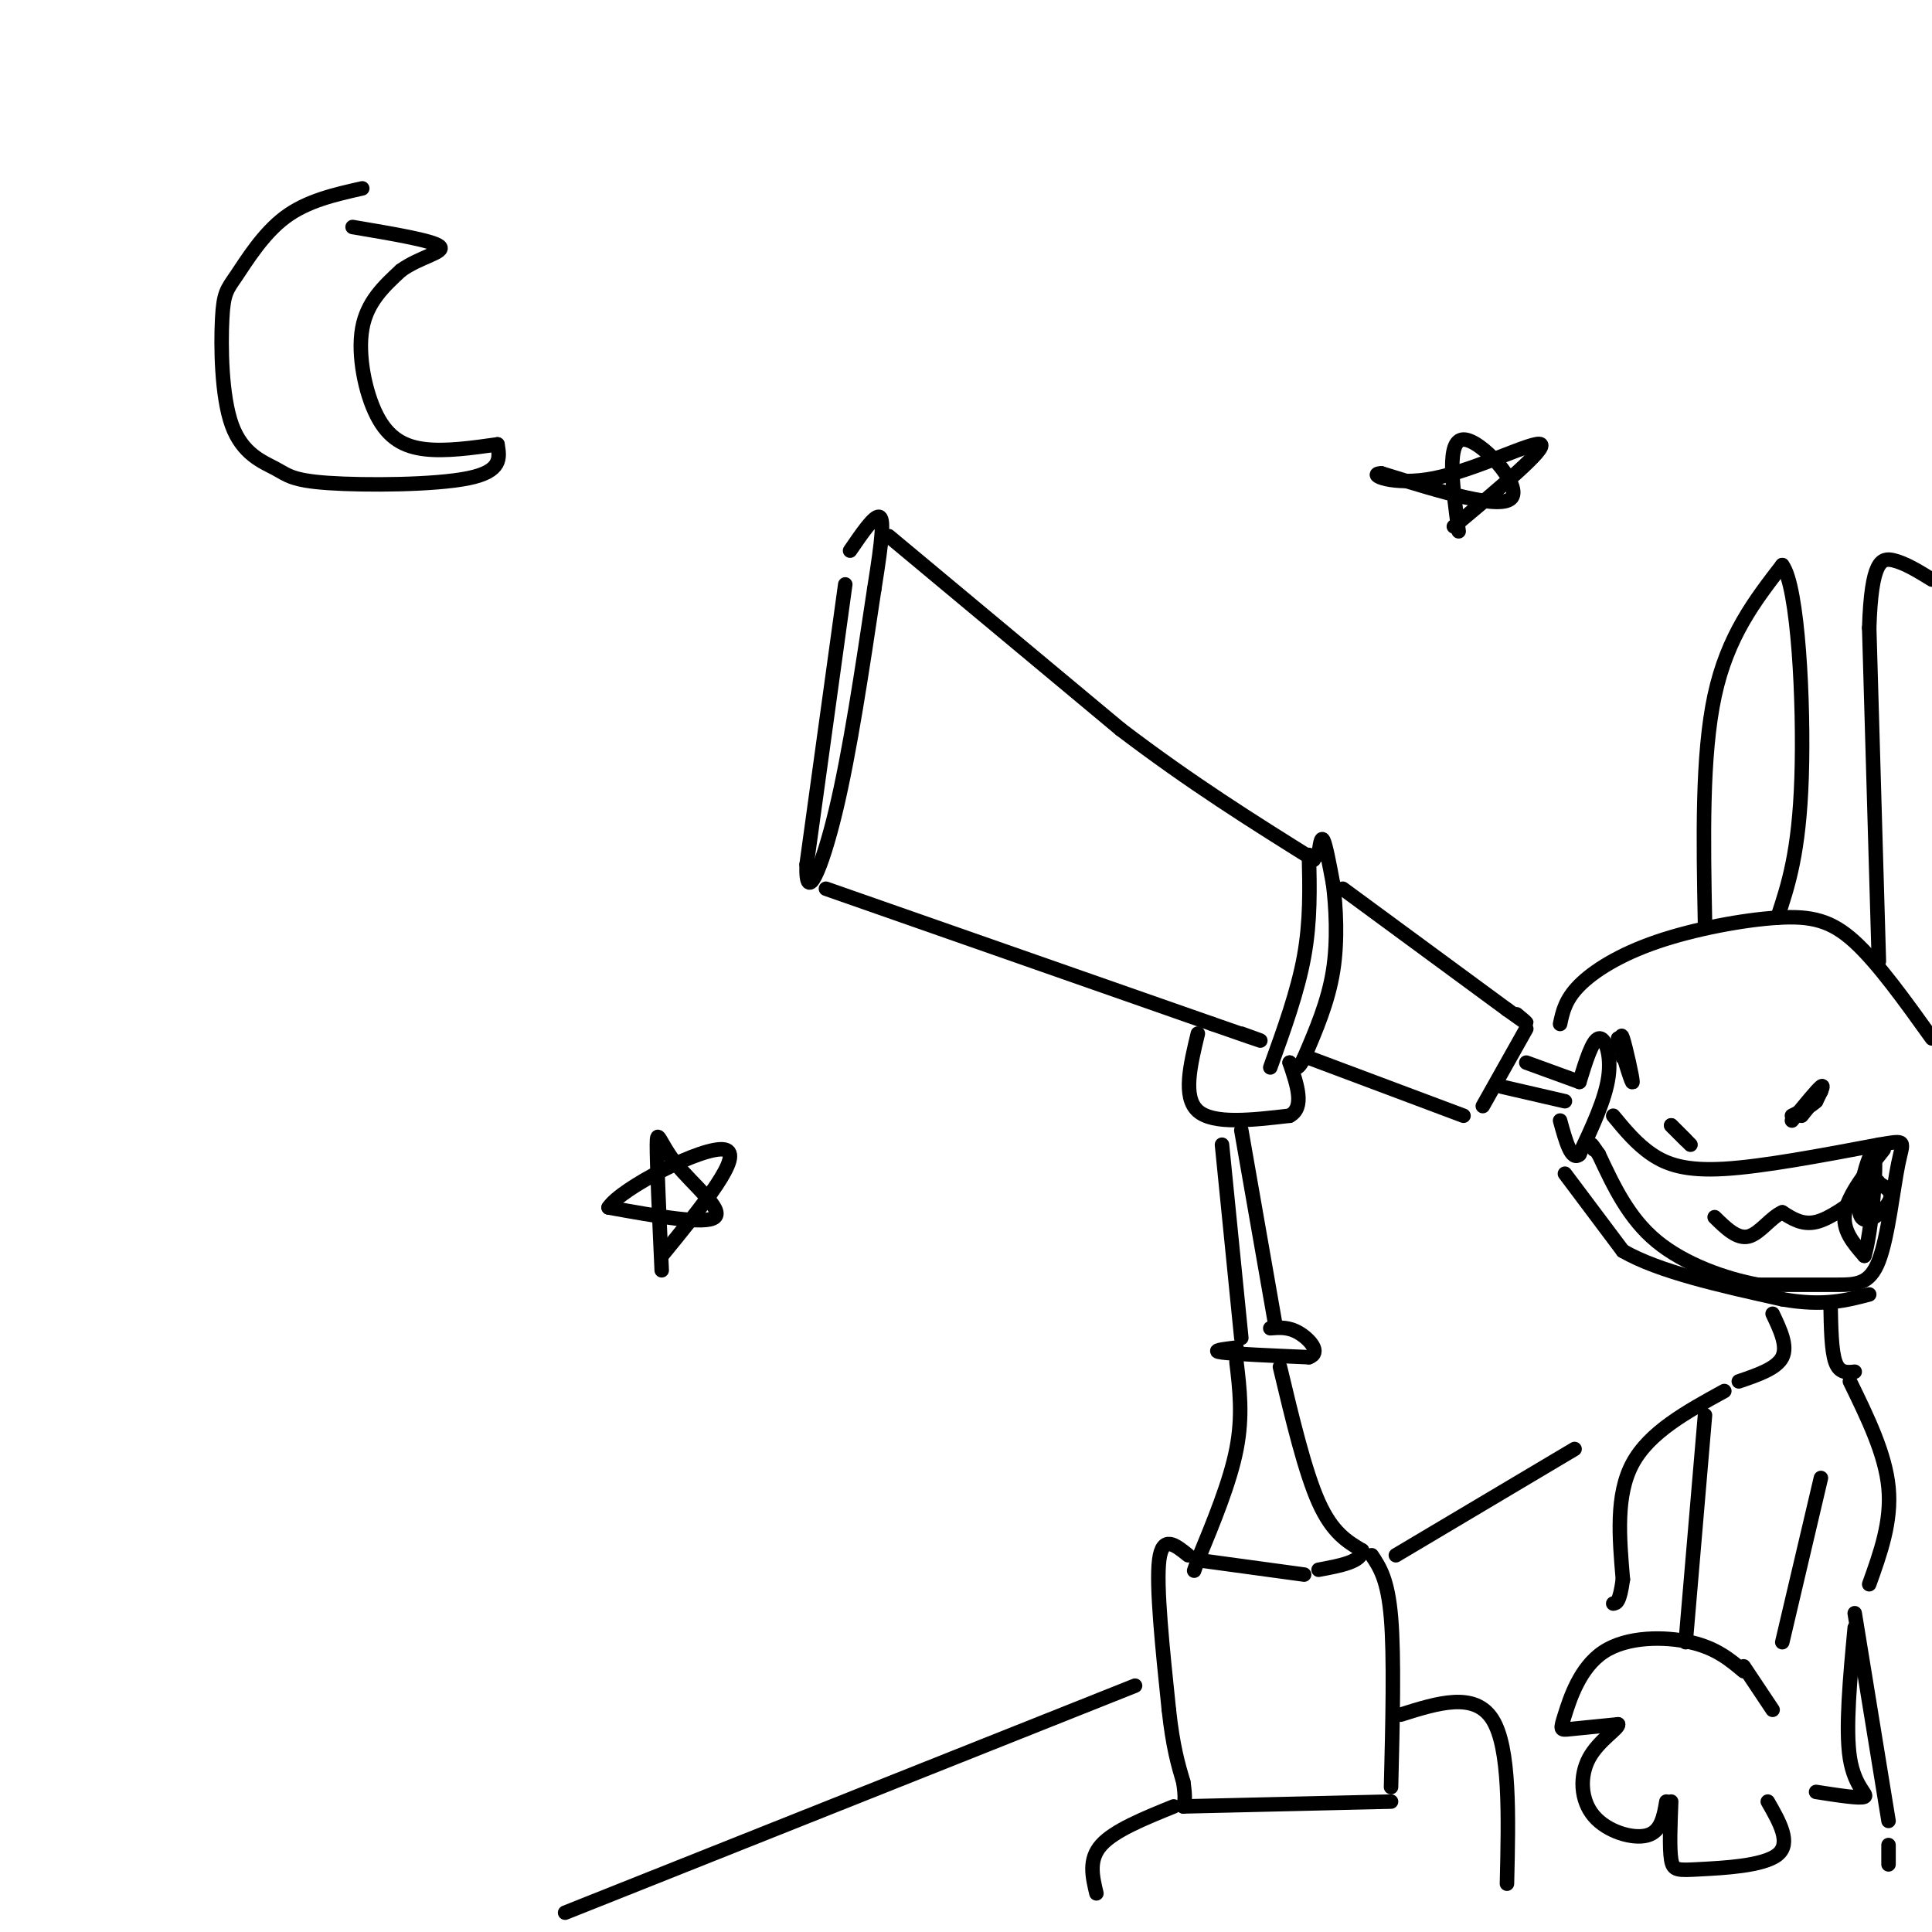 <svg viewBox='0 0 400 400' version='1.1' xmlns='http://www.w3.org/2000/svg' xmlns:xlink='http://www.w3.org/1999/xlink'><g fill='none' stroke='rgb(0,0,0)' stroke-width='3' stroke-linecap='round' stroke-linejoin='round'><path d='M175,121c0.000,0.000 -8.000,58.000 -8,58'/><path d='M167,179c-0.267,8.622 3.067,1.178 6,-11c2.933,-12.178 5.467,-29.089 8,-46'/><path d='M181,122c1.733,-10.800 2.067,-14.800 1,-15c-1.067,-0.200 -3.533,3.400 -6,7'/><path d='M184,111c0.000,0.000 48.000,40.000 48,40'/><path d='M232,151c14.667,11.167 27.333,19.083 40,27'/><path d='M171,184c0.000,0.000 80.000,28.000 80,28'/><path d='M251,212c14.333,5.000 10.167,3.500 6,2'/><path d='M271,177c0.167,6.833 0.333,13.667 -1,21c-1.333,7.333 -4.167,15.167 -7,23'/><path d='M273,177c0.250,-2.000 0.500,-4.000 1,-3c0.500,1.000 1.250,5.000 2,9'/><path d='M276,183c0.578,4.600 1.022,11.600 0,18c-1.022,6.400 -3.511,12.200 -6,18'/><path d='M270,219c-1.500,3.167 -2.250,2.083 -3,1'/><path d='M278,184c0.000,0.000 34.000,25.000 34,25'/><path d='M312,209c6.000,4.333 4.000,2.667 2,1'/><path d='M271,219c0.000,0.000 32.000,12.000 32,12'/><path d='M316,213c0.000,0.000 -9.000,16.000 -9,16'/><path d='M316,220c0.000,0.000 11.000,4.000 11,4'/><path d='M311,225c0.000,0.000 13.000,3.000 13,3'/><path d='M327,224c1.333,-4.333 2.667,-8.667 4,-9c1.333,-0.333 2.667,3.333 2,8c-0.667,4.667 -3.333,10.333 -6,16'/><path d='M327,239c-1.667,1.500 -2.833,-2.750 -4,-7'/><path d='M323,212c0.534,-2.522 1.069,-5.043 4,-8c2.931,-2.957 8.260,-6.349 16,-9c7.740,-2.651 17.892,-4.560 25,-5c7.108,-0.440 11.174,0.589 16,5c4.826,4.411 10.413,12.206 16,20'/><path d='M353,191c-0.333,-17.333 -0.667,-34.667 2,-47c2.667,-12.333 8.333,-19.667 14,-27'/><path d='M369,117c3.289,4.289 4.511,28.511 4,44c-0.511,15.489 -2.756,22.244 -5,29'/><path d='M335,215c1.489,4.889 2.978,9.778 3,9c0.022,-0.778 -1.422,-7.222 -2,-9c-0.578,-1.778 -0.289,1.111 0,4'/><path d='M334,231c2.422,2.933 4.844,5.867 8,8c3.156,2.133 7.044,3.467 15,3c7.956,-0.467 19.978,-2.733 32,-5'/><path d='M389,237c6.006,-1.000 5.022,-1.000 4,4c-1.022,5.000 -2.083,15.000 -4,20c-1.917,5.000 -4.691,5.000 -9,5c-4.309,0.000 -10.155,0.000 -16,0'/><path d='M364,266c-6.622,-1.200 -15.178,-4.200 -21,-9c-5.822,-4.800 -8.911,-11.400 -12,-18'/><path d='M331,239c-2.167,-3.167 -1.583,-2.083 -1,-1'/><path d='M390,238c-3.667,4.667 -7.333,9.333 -8,13c-0.667,3.667 1.667,6.333 4,9'/><path d='M386,260c1.356,-4.110 2.745,-18.885 2,-21c-0.745,-2.115 -3.624,8.431 -3,12c0.624,3.569 4.750,0.163 6,-2c1.250,-2.163 -0.375,-3.081 -2,-4'/><path d='M389,245c-0.333,-0.667 -0.167,-0.333 0,0'/><path d='M386,247c-3.583,2.667 -7.167,5.333 -10,6c-2.833,0.667 -4.917,-0.667 -7,-2'/><path d='M369,251c-2.333,0.978 -4.667,4.422 -7,5c-2.333,0.578 -4.667,-1.711 -7,-4'/><path d='M350,237c0.000,0.000 -4.000,-4.000 -4,-4'/><path d='M346,233c-0.167,-0.167 1.417,1.417 3,3'/><path d='M371,232c2.583,-3.167 5.167,-6.333 6,-7c0.833,-0.667 -0.083,1.167 -1,3'/><path d='M376,228c-1.000,1.000 -3.000,2.000 -5,3'/><path d='M377,226c0.000,0.000 -4.000,5.000 -4,5'/><path d='M324,243c0.000,0.000 12.000,16.000 12,16'/><path d='M336,259c7.500,4.333 20.250,7.167 33,10'/><path d='M369,269c8.500,1.500 13.250,0.250 18,-1'/><path d='M389,199c0.000,0.000 -2.000,-69.000 -2,-69'/><path d='M387,130c0.444,-14.022 2.556,-14.578 5,-14c2.444,0.578 5.222,2.289 8,4'/><path d='M248,214c-1.583,6.583 -3.167,13.167 0,16c3.167,2.833 11.083,1.917 19,1'/><path d='M267,231c3.167,-1.667 1.583,-6.333 0,-11'/><path d='M253,237c0.000,0.000 4.000,40.000 4,40'/><path d='M257,234c0.000,0.000 7.000,40.000 7,40'/><path d='M256,279c-2.750,0.333 -5.500,0.667 -3,1c2.500,0.333 10.250,0.667 18,1'/><path d='M271,281c2.622,-0.911 0.178,-3.689 -2,-5c-2.178,-1.311 -4.089,-1.156 -6,-1'/><path d='M256,282c0.667,5.583 1.333,11.167 0,18c-1.333,6.833 -4.667,14.917 -8,23'/><path d='M248,323c-1.333,3.833 -0.667,1.917 0,0'/><path d='M248,323c0.000,0.000 22.000,3.000 22,3'/><path d='M265,283c2.583,10.833 5.167,21.667 8,28c2.833,6.333 5.917,8.167 9,10'/><path d='M282,321c0.000,2.333 -4.500,3.167 -9,4'/><path d='M246,322c-2.667,-2.167 -5.333,-4.333 -6,1c-0.667,5.333 0.667,18.167 2,31'/><path d='M242,354c0.833,7.667 1.917,11.333 3,15'/><path d='M245,369c0.500,3.333 0.250,4.167 0,5'/><path d='M245,374c0.000,0.000 43.000,-1.000 43,-1'/><path d='M284,322c1.667,2.500 3.333,5.000 4,13c0.667,8.000 0.333,21.500 0,35'/><path d='M235,349c0.000,0.000 -118.000,47.000 -118,47'/><path d='M289,322c0.000,0.000 37.000,-22.000 37,-22'/><path d='M367,272c1.583,3.333 3.167,6.667 2,9c-1.167,2.333 -5.083,3.667 -9,5'/><path d='M379,270c0.083,4.833 0.167,9.667 1,12c0.833,2.333 2.417,2.167 4,2'/><path d='M243,374c-6.167,2.500 -12.333,5.000 -15,8c-2.667,3.000 -1.833,6.500 -1,10'/><path d='M290,355c7.667,-2.417 15.333,-4.833 19,1c3.667,5.833 3.333,19.917 3,34'/><path d='M75,39c-5.720,1.289 -11.439,2.578 -16,6c-4.561,3.422 -7.962,8.977 -10,12c-2.038,3.023 -2.713,3.516 -3,9c-0.287,5.484 -0.185,15.961 2,22c2.185,6.039 6.452,7.639 9,9c2.548,1.361 3.378,2.482 11,3c7.622,0.518 22.035,0.434 29,-1c6.965,-1.434 6.483,-4.217 6,-7'/><path d='M103,92c-5.345,0.750 -10.690,1.500 -15,1c-4.310,-0.500 -7.583,-2.250 -10,-7c-2.417,-4.750 -3.976,-12.500 -3,-18c0.976,-5.500 4.488,-8.750 8,-12'/><path d='M83,56c3.822,-2.800 9.378,-3.800 8,-5c-1.378,-1.200 -9.689,-2.600 -18,-4'/><path d='M357,288c-7.750,4.250 -15.500,8.500 -19,15c-3.500,6.500 -2.750,15.250 -2,24'/><path d='M336,327c-0.667,4.833 -1.333,4.917 -2,5'/><path d='M383,286c3.667,7.500 7.333,15.000 8,22c0.667,7.000 -1.667,13.500 -4,20'/><path d='M353,293c0.000,0.000 -4.000,47.000 -4,47'/><path d='M377,306c0.000,0.000 -8.000,34.000 -8,34'/><path d='M361,346c-2.845,-2.394 -5.691,-4.788 -11,-6c-5.309,-1.212 -13.083,-1.242 -18,2c-4.917,3.242 -6.978,9.758 -8,13c-1.022,3.242 -1.006,3.212 1,3c2.006,-0.212 6.003,-0.606 10,-1'/><path d='M335,357c0.290,0.789 -3.984,3.263 -6,7c-2.016,3.737 -1.774,8.737 1,12c2.774,3.263 8.078,4.789 11,4c2.922,-0.789 3.461,-3.895 4,-7'/><path d='M346,373c-0.190,4.821 -0.381,9.643 0,12c0.381,2.357 1.333,2.250 6,2c4.667,-0.250 13.048,-0.643 16,-3c2.952,-2.357 0.476,-6.679 -2,-11'/><path d='M361,345c0.000,0.000 6.000,9.000 6,9'/><path d='M384,337c-0.978,10.489 -1.956,20.978 -1,27c0.956,6.022 3.844,7.578 3,8c-0.844,0.422 -5.422,-0.289 -10,-1'/><path d='M384,334c0.000,0.000 7.000,43.000 7,43'/><path d='M391,382c0.000,0.000 0.000,4.000 0,4'/><path d='M137,263c-0.506,-11.101 -1.012,-22.202 -1,-26c0.012,-3.798 0.542,-0.292 4,4c3.458,4.292 9.845,9.369 8,11c-1.845,1.631 -11.923,-0.185 -22,-2'/><path d='M126,250c2.489,-3.956 19.711,-12.844 24,-12c4.289,0.844 -4.356,11.422 -13,22'/><path d='M302,110c-1.289,-9.467 -2.578,-18.933 1,-19c3.578,-0.067 12.022,9.267 10,12c-2.022,2.733 -14.511,-1.133 -27,-5'/><path d='M286,98c-3.214,0.071 2.250,2.750 11,1c8.750,-1.750 20.786,-7.929 22,-7c1.214,0.929 -8.393,8.964 -18,17'/></g>
</svg>